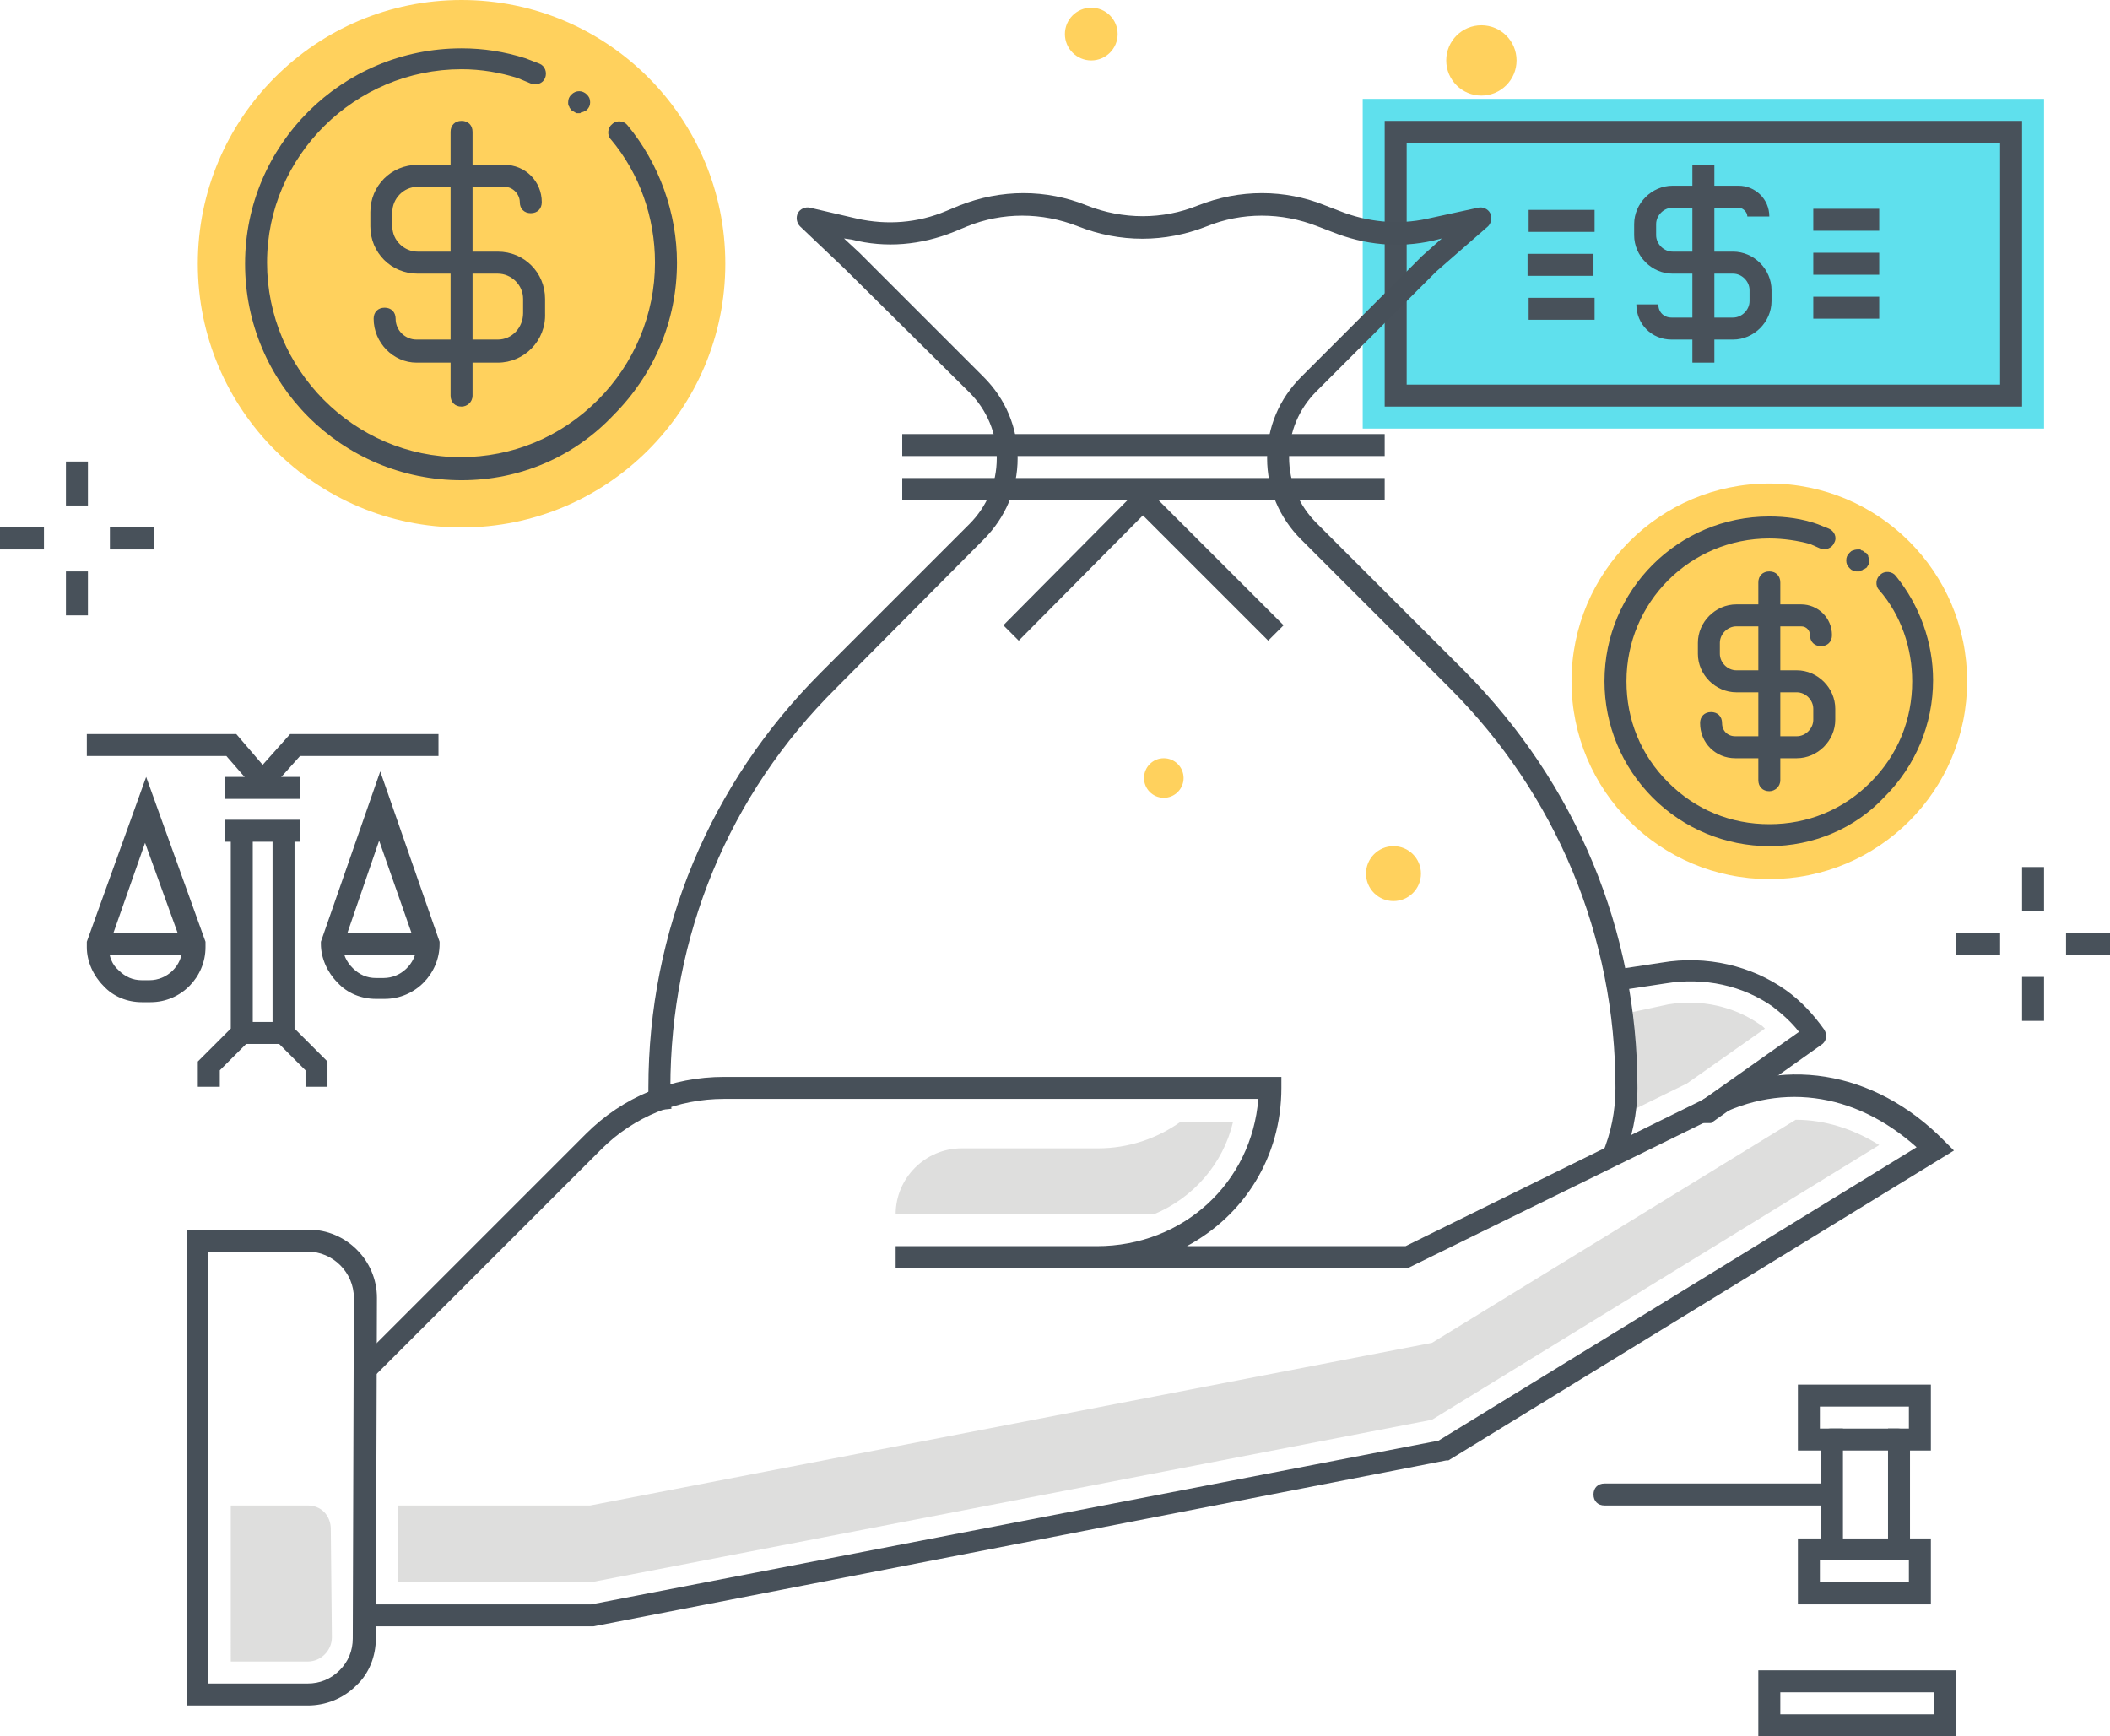 <?xml version="1.0" encoding="utf-8"?>
<!-- Generator: Adobe Illustrator 20.1.0, SVG Export Plug-In . SVG Version: 6.00 Build 0)  -->
<svg version="1.1" id="Layer_1" xmlns="http://www.w3.org/2000/svg" xmlns:xlink="http://www.w3.org/1999/xlink" x="0px" y="0px"
	 viewBox="0 0 192 158" style="enable-background:new 0 0 192 158;" xml:space="preserve">
<style type="text/css">
	.st0{fill:#FFD15D;}
	.st1{fill:#475059;}
	.st2{fill:#5FE0ED;}
	.st3{fill:#48515A;}
	.st4{fill:#DEDEDD;}
	.st5{fill:none;}
	.st6{fill:none;stroke:#475059;stroke-width:2;stroke-miterlimit:10;}
	.st7{fill:none;stroke:#48515A;stroke-width:2;stroke-linecap:round;stroke-miterlimit:10;}
</style>
<title>Inheritance law</title>
<desc>
	Color line, inheritance illustration, icon, background and graphics. The illustration is colorful, flat, vector, pixel perfect, suitable for web and print. Linear stokes and fills.
	</desc>
<g>
	<g>
		<g>
			<g>
				<g>
					<g>
						<g>
							<circle class="st0" cx="161" cy="62" r="18"/>
						</g>
					</g>
					<g>
						<g>
							<path class="st1" d="M161,77C161,77,161,77,161,77c-4,0-7.8-1.6-10.6-4.4C147.6,69.8,146,66,146,62c0-8.3,6.7-15,15-15
								c0,0,0,0,0,0c1.5,0,3,0.2,4.4,0.7l1,0.4c0.5,0.2,0.8,0.8,0.5,1.3c-0.2,0.5-0.8,0.7-1.3,0.5l-0.9-0.4
								c-1.1-0.3-2.4-0.5-3.7-0.5c0,0,0,0,0,0c-7.2,0-13,5.8-13,13c0,3.5,1.3,6.7,3.8,9.2c2.5,2.5,5.7,3.8,9.2,3.8c0,0,0,0,0,0
								c3.5,0,6.7-1.3,9.2-3.8c2.5-2.5,3.8-5.7,3.8-9.2c0-3-1-6-3-8.3c-0.4-0.4-0.3-1.1,0.1-1.4c0.4-0.4,1.1-0.3,1.4,0.1
								c2.2,2.7,3.4,6.1,3.4,9.5c0,4-1.6,7.8-4.4,10.6C168.8,75.4,165,77,161,77z"/>
						</g>
					</g>
					<g>
						<g>
							<g>
								<path class="st1" d="M163.5,69h-5.6c-1.8,0-3.2-1.4-3.2-3.2c0-0.6,0.4-1,1-1s1,0.4,1,1c0,0.7,0.5,1.2,1.2,1.2h5.6
									c0.8,0,1.5-0.7,1.5-1.5v-1c0-0.8-0.7-1.5-1.5-1.5H158c-1.9,0-3.5-1.6-3.5-3.5v-1c0-1.9,1.6-3.5,3.5-3.5h5.9
									c1.5,0,2.8,1.2,2.8,2.8c0,0.6-0.4,1-1,1s-1-0.4-1-1c0-0.4-0.3-0.8-0.8-0.8H158c-0.8,0-1.5,0.7-1.5,1.5v1
									c0,0.8,0.7,1.5,1.5,1.5h5.5c1.9,0,3.5,1.6,3.5,3.5v1C167,67.4,165.4,69,163.5,69z"/>
							</g>
						</g>
						<g>
							<g>
								<path class="st1" d="M161,72c-0.6,0-1-0.4-1-1V53c0-0.6,0.4-1,1-1s1,0.4,1,1v18C162,71.6,161.5,72,161,72z"/>
							</g>
						</g>
					</g>
					<g>
						<g>
							<path class="st1" d="M169,52c-0.1,0-0.3,0-0.4-0.1c-0.1,0-0.2-0.1-0.3-0.2c-0.2-0.2-0.3-0.4-0.3-0.7c0-0.3,0.1-0.5,0.3-0.7
								c0.1-0.1,0.2-0.2,0.3-0.2c0.2-0.1,0.4-0.1,0.6-0.1c0.1,0,0.1,0,0.2,0.1c0.1,0,0.1,0,0.2,0.1c0,0,0.1,0.1,0.2,0.1
								c0,0,0.1,0.1,0.1,0.1c0,0.1,0.1,0.1,0.1,0.2c0,0.1,0,0.1,0.1,0.2c0,0.1,0,0.1,0,0.2c0,0.1,0,0.1,0,0.2c0,0.1,0,0.1-0.1,0.2
								c0,0.1-0.1,0.1-0.1,0.2c0,0-0.1,0.1-0.1,0.1c-0.1,0-0.1,0.1-0.2,0.1c-0.1,0-0.1,0.1-0.2,0.1c-0.1,0-0.1,0.1-0.2,0.1
								C169.1,52,169.1,52,169,52z"/>
						</g>
					</g>
				</g>
				<g>
					<g>
						<g>
							<g>
								<g>
									<polygon class="st2" points="124,39 124,9 186,9 186,39 									"/>
								</g>
							</g>
							<g>
								<g>
									<g>
										<path class="st3" d="M157.7,30.9h-5.6c-1.8,0-3.2-1.4-3.2-3.2h2c0,0.7,0.5,1.2,1.2,1.2h5.6c0.8,0,1.5-0.7,1.5-1.5v-1
											c0-0.8-0.7-1.5-1.5-1.5h-5.5c-1.9,0-3.5-1.6-3.5-3.5v-1c0-1.9,1.6-3.5,3.5-3.5h6c1.5,0,2.8,1.2,2.8,2.8h-2
											c0-0.4-0.4-0.8-0.8-0.8h-6c-0.8,0-1.5,0.7-1.5,1.5v1c0,0.8,0.7,1.5,1.5,1.5h5.5c1.9,0,3.5,1.6,3.5,3.5v1
											C161.2,29.3,159.6,30.9,157.7,30.9z"/>
									</g>
								</g>
								<g>
									<g>
										<rect x="154" y="15" class="st3" width="2" height="18"/>
									</g>
								</g>
							</g>
							<g>
								<g>
									<rect x="165" y="23" class="st3" width="6" height="2"/>
								</g>
							</g>
							<g>
								<g>
									<rect x="165" y="27" class="st3" width="6" height="2"/>
								</g>
							</g>
							<g>
								<g>
									<rect x="165" y="19" class="st3" width="6" height="2"/>
								</g>
							</g>
							<g>
								<g>
									<g>
										<rect x="139" y="23.1" class="st3" width="6" height="2"/>
									</g>
								</g>
								<g>
									<g>
										<rect x="139.1" y="19.1" class="st3" width="6" height="2"/>
									</g>
								</g>
								<g>
									<g>
										<rect x="139.1" y="27.1" class="st3" width="6" height="2"/>
									</g>
								</g>
							</g>
						</g>
					</g>
					<g>
						<g>
							<path class="st3" d="M184,37h-58V11h58V37z M128,35h54V13h-54V35z"/>
						</g>
					</g>
				</g>
				<g>
					<g>
						<g>
							<path class="st4" d="M151.8,91.4c3-0.5,6,0.2,8.3,1.8c0.2,0.1,0.4,0.3,0.5,0.4l-7.1,5l-5.3,2.6c0,0,0-2.4-0.2-5
								c-0.1-1.5-0.7-3.8-0.4-3.9C149,92,150.4,91.7,151.8,91.4z"/>
						</g>
					</g>
					<g>
						<g>
							<path class="st4" d="M30.2,149L30.2,149c0,1.2-1,2.2-2.2,2.2c0,0,0,0,0,0l-7,0V137l7,0c0.6,0,1.1,0.2,1.5,0.6
								c0.4,0.4,0.6,1,0.6,1.5L30.2,149z"/>
						</g>
					</g>
					<g>
						<g>
							<g>
								<g>
									<g>
										<path class="st1" d="M54,148H33.2v-2h20.6l77.1-14.9l43.5-26.7c-5.7-5.1-12.7-6-19-2.4l-27.3,13.4H81.5v-2h18.3
											c7.9,0,14.1-5.8,14.7-13.4H65.9c-4.2,0-8.2,1.6-11.2,4.6l-20.8,20.8l-1.4-1.4l20.8-20.8c3.4-3.4,7.8-5.2,12.6-5.2h50.7v1
											c0,6.3-3.4,11.6-8.6,14.4h19.9l26.8-13.2c7.2-4.2,15.8-2.9,22.2,3.6l0.9,0.9l-46,28.2l-0.2,0L54,148z"/>
									</g>
								</g>
							</g>
						</g>
						<g>
							<g>
								<g>
									<g>
										<path class="st1" d="M155.1,102.2c-0.3,0-0.6-0.1-0.8-0.4c-0.3-0.5-0.2-1.1,0.2-1.4l9.2-6.5c-0.7-0.9-1.5-1.6-2.4-2.3
											c-2.7-1.9-6.2-2.7-9.8-2.1l-3.3,0.5c-0.5,0.1-1.1-0.3-1.1-0.8s0.3-1.1,0.8-1.1l3.3-0.5c4.1-0.7,8.2,0.3,11.3,2.5
											c1.4,1,2.5,2.2,3.5,3.6c0.3,0.5,0.2,1.1-0.3,1.4l-10,7.1C155.5,102.2,155.3,102.2,155.1,102.2z"/>
									</g>
								</g>
							</g>
						</g>
						<g>
							<g>
								<path class="st1" d="M28,155.2C28,155.2,28,155.2,28,155.2l-11,0v-43.3l11.1,0c3.4,0,6.2,2.8,6.2,6.2l-0.1,31
									c0,1.6-0.6,3.2-1.8,4.3C31.2,154.6,29.6,155.2,28,155.2z M19,153.2l9,0c1.1,0,2.1-0.4,2.9-1.2s1.2-1.8,1.2-2.9v0l0.1-31
									c0-2.3-1.9-4.2-4.2-4.2l-9.1,0V153.2z"/>
							</g>
						</g>
					</g>
					<g>
						<g>
							<g>
								<path class="st4" d="M81.5,110.5L81.5,110.5H105c3.6-1.5,6.3-4.6,7.2-8.4h-4.8c-2.1,1.5-4.7,2.4-7.5,2.4H87.5
									C84.2,104.5,81.5,107.2,81.5,110.5z"/>
							</g>
						</g>
						<g>
							<g>
								<path class="st4" d="M163.4,101.9l-33.1,20.3L53.7,137H36.2l0,7h17.5l76.6-14.8l40.7-25C168.6,102.7,166,101.9,163.4,101.9z
									"/>
							</g>
						</g>
					</g>
				</g>
				<g>
					<g>
						<path class="st1" d="M147.6,105.8l-1.8-0.8c0.8-1.9,1.2-3.9,1.2-6c0-13.8-5.4-26.7-15.1-36.4l-13.5-13.5c-2-2-3.1-4.6-3.1-7.4
							c0-2.8,1.1-5.4,3.1-7.4l11-11l1.8-1.6l-0.8,0.2c-3.1,0.7-6.2,0.4-9.2-0.8l-1.3-0.5c-3.3-1.3-6.9-1.3-10.1,0
							c-3.8,1.5-7.9,1.5-11.7,0c-3.3-1.3-6.9-1.3-10.1,0l-1.2,0.5c-3,1.2-6.2,1.5-9.3,0.7l-0.7-0.1l1.4,1.3l11.3,11.3
							c2,2,3.1,4.6,3.1,7.4s-1.1,5.4-3.1,7.4L76.1,62.6C66.3,72.3,61,85.2,61,99c0,0.6,0,1.3,0.1,1.9l-2,0.2C59,100.4,59,99.7,59,99
							c0-14.3,5.6-27.7,15.7-37.8l13.5-13.5c1.6-1.6,2.5-3.7,2.5-6s-0.9-4.4-2.5-6L76.8,24.4l-4-3.8c-0.3-0.3-0.4-0.8-0.2-1.2
							c0.2-0.4,0.7-0.6,1.1-0.5l4.3,1c2.7,0.6,5.5,0.4,8.1-0.7l1.2-0.5c3.8-1.5,7.9-1.5,11.6,0c3.3,1.3,6.9,1.3,10.1,0
							c3.8-1.5,7.9-1.5,11.6,0l1.3,0.5c2.5,1,5.3,1.3,8,0.7l4.6-1c0.4-0.1,0.9,0.1,1.1,0.5c0.2,0.4,0.1,0.9-0.2,1.2l-4.7,4.1
							l-10.9,10.9c-1.6,1.6-2.5,3.7-2.5,6c0,2.3,0.9,4.4,2.5,6l13.5,13.5C143.4,71.3,149,84.7,149,99
							C149,101.3,148.5,103.6,147.6,105.8z"/>
					</g>
				</g>
				<g>
					<g>
						<line class="st5" x1="82.1" y1="40.5" x2="126" y2="40.5"/>
					</g>
					<g>
						<rect x="82.1" y="39.5" class="st1" width="43.9" height="2"/>
					</g>
				</g>
				<g>
					<g>
						<line class="st5" x1="82.1" y1="44.5" x2="126" y2="44.5"/>
					</g>
					<g>
						<rect x="82.1" y="43.5" class="st1" width="43.9" height="2"/>
					</g>
				</g>
				<g>
					<g>
						<polygon class="st1" points="115.4,58.3 104,46.9 92.7,58.3 91.3,56.9 104,44.1 116.8,56.9 						"/>
					</g>
				</g>
				<g>
					<g>
						<g>
							<circle class="st0" cx="42" cy="24" r="24"/>
						</g>
					</g>
					<g>
						<g>
							<path class="st1" d="M42,43.7C42,43.7,42,43.7,42,43.7c-10.9,0-19.7-8.8-19.7-19.7c0-10.8,8.8-19.6,19.7-19.6c0,0,0,0,0,0
								c2,0,3.9,0.3,5.8,0.9l1.3,0.5c0.5,0.2,0.7,0.8,0.5,1.3c-0.2,0.5-0.8,0.7-1.3,0.5l-1.2-0.5c-1.6-0.5-3.3-0.8-5.1-0.8
								c0,0,0,0,0,0c-9.7,0-17.7,7.9-17.7,17.6c0,9.7,7.9,17.7,17.6,17.7c0,0,0,0,0,0c4.7,0,9.1-1.8,12.5-5.2
								c3.3-3.3,5.2-7.8,5.2-12.5c0-4.1-1.4-8.1-4-11.2c-0.4-0.4-0.3-1.1,0.1-1.4c0.4-0.4,1.1-0.3,1.4,0.1c2.9,3.5,4.5,8,4.5,12.5
								c0,5.3-2.1,10.2-5.8,13.9C52.2,41.6,47.3,43.7,42,43.7z"/>
						</g>
					</g>
					<g>
						<g>
							<g>
								<path class="st1" d="M45.3,33h-7.4C35.8,33,34,31.2,34,29c0-0.6,0.4-1,1-1s1,0.4,1,1c0,1.1,0.9,1.9,1.9,1.9h7.4
									c1.3,0,2.3-1.1,2.3-2.4v-1.3c0-1.3-1.1-2.3-2.3-2.3H38c-2.4,0-4.3-1.9-4.3-4.3v-1.3c0-2.4,1.9-4.3,4.3-4.3h7.9
									c1.9,0,3.4,1.5,3.4,3.4c0,0.6-0.4,1-1,1s-1-0.4-1-1c0-0.7-0.6-1.4-1.4-1.4H38c-1.3,0-2.3,1.1-2.3,2.3v1.3
									c0,1.3,1.1,2.3,2.3,2.3h7.3c2.4,0,4.3,1.9,4.3,4.3v1.3C49.7,31,47.7,33,45.3,33z"/>
							</g>
						</g>
						<g>
							<g>
								<path class="st1" d="M42,37c-0.6,0-1-0.4-1-1V12c0-0.6,0.4-1,1-1s1,0.4,1,1v24C43,36.6,42.5,37,42,37z"/>
							</g>
						</g>
					</g>
					<g>
						<g>
							<path class="st1" d="M52.7,10.3c-0.1,0-0.1,0-0.2,0c-0.1,0-0.1,0-0.2-0.1c-0.1,0-0.1-0.1-0.2-0.1c-0.1,0-0.1-0.1-0.1-0.1
								c-0.1-0.1-0.2-0.2-0.2-0.3c-0.1-0.1-0.1-0.2-0.1-0.4c0-0.3,0.1-0.5,0.3-0.7c0.4-0.4,1-0.4,1.4,0c0.2,0.2,0.3,0.4,0.3,0.7
								c0,0.3-0.1,0.5-0.3,0.7c0,0-0.1,0.1-0.2,0.1c0,0-0.1,0.1-0.2,0.1c-0.1,0-0.1,0-0.2,0.1C52.8,10.3,52.8,10.3,52.7,10.3z"/>
						</g>
					</g>
				</g>
				<g>
					<g>
						<circle class="st0" cx="134.8" cy="5.5" r="3.2"/>
					</g>
				</g>
				<g>
					<g>
						<circle class="st0" cx="99.3" cy="3.1" r="2.4"/>
					</g>
				</g>
				<g>
					<g>
						<circle class="st0" cx="126.8" cy="79.5" r="2.5"/>
					</g>
				</g>
				<g>
					<g>
						<circle class="st0" cx="105.9" cy="70.8" r="1.8"/>
					</g>
				</g>
				<g>
					<g>
						<g>
							<g>
								<rect x="6" y="42" class="st3" width="2" height="4"/>
							</g>
						</g>
						<g>
							<g>
								<rect x="6" y="52" class="st3" width="2" height="4"/>
							</g>
						</g>
					</g>
					<g>
						<g>
							<g>
								<rect x="10" y="48" class="st3" width="4" height="2"/>
							</g>
						</g>
						<g>
							<g>
								<rect y="48" class="st3" width="4" height="2"/>
							</g>
						</g>
					</g>
				</g>
				<g>
					<g>
						<g>
							<g>
								<rect x="184" y="78.9" class="st3" width="2" height="4"/>
							</g>
						</g>
						<g>
							<g>
								<rect x="184" y="88.9" class="st3" width="2" height="4"/>
							</g>
						</g>
					</g>
					<g>
						<g>
							<g>
								<rect x="188" y="84.9" class="st3" width="4" height="2"/>
							</g>
						</g>
						<g>
							<g>
								<rect x="178" y="84.9" class="st3" width="4" height="2"/>
							</g>
						</g>
					</g>
				</g>
				<g>
					<g>
						<g>
							<path class="st1" d="M12.9,91.2c-1.3,0-2.6-0.5-3.5-1.5c-0.9-0.9-1.5-2.2-1.5-3.5v-0.5l5.4-15l5.4,15v0.5c0,2.7-2.2,5-5,5
								L12.9,91.2C12.9,91.2,12.9,91.2,12.9,91.2z M9.9,86.1v0.1c0,0.8,0.3,1.6,0.9,2.1c0.6,0.6,1.3,0.9,2.1,0.9c0,0,0,0,0,0l0.7,0
								c1.6,0,3-1.3,3-3v-0.1l-3.4-9.4L9.9,86.1z"/>
						</g>
					</g>
					<g>
						<g>
							<rect x="8.9" y="84.9" class="st1" width="8.7" height="2"/>
						</g>
					</g>
					<g>
						<g>
							<path class="st6" d="M13.2,71.7"/>
						</g>
					</g>
					<g>
						<g>
							<polygon class="st1" points="23.9,72.6 20.6,68.8 7.9,68.8 7.9,66.8 21.5,66.8 23.9,69.6 26.4,66.8 39.9,66.8 39.9,68.8 
								27.3,68.8 							"/>
						</g>
					</g>
					<g>
						<g>
							<polygon class="st1" points="20,98.9 18,98.9 18,96.6 21,93.6 21,75.6 23,75.6 23,94.4 20,97.4 							"/>
						</g>
					</g>
					<g>
						<g>
							<polygon class="st1" points="29.8,98.9 27.8,98.9 27.8,97.4 24.8,94.4 24.8,75.6 26.8,75.6 26.8,93.6 29.8,96.6 							"/>
						</g>
					</g>
					<g>
						<g>
							<rect x="20.5" y="70.7" class="st1" width="6.8" height="2"/>
						</g>
					</g>
					<g>
						<g>
							<path class="st1" d="M34.2,90.9c-1.3,0-2.6-0.5-3.5-1.5c-0.9-0.9-1.5-2.2-1.5-3.5v-0.2l5.4-15.5l5.4,15.5v0.2
								c0,2.7-2.2,5-5,5L34.2,90.9C34.2,90.9,34.2,90.9,34.2,90.9z M31.2,86.1c0,0.7,0.3,1.4,0.9,2c0.6,0.6,1.3,0.9,2.1,0.9
								c0,0,0,0,0,0l0.7,0c1.6,0,2.9-1.3,3-2.8l-3.4-9.7L31.2,86.1z"/>
						</g>
					</g>
					<g>
						<g>
							<rect x="30.2" y="84.9" class="st1" width="8.7" height="2"/>
						</g>
					</g>
					<g>
						<g>
							<rect x="20.5" y="74.6" class="st1" width="6.8" height="2"/>
						</g>
					</g>
					<g>
						<g>
							<rect x="22" y="93" class="st1" width="3.9" height="2"/>
						</g>
					</g>
				</g>
			</g>
			<g>
				<g>
					<g>
						<path class="st7" d="M166.7,136"/>
					</g>
				</g>
				<g>
					<g>
						<path class="st3" d="M178,158h-18v-6h18V158z M162,156h14v-2h-14V156z"/>
					</g>
				</g>
				<g>
					<g>
						<path class="st3" d="M175.7,146h-12.1v-6h2.1v-8h-2.1v-6h12.1v6h-1.9v8h1.9V146z M165.6,144h8.1v-2h-1.9v-12h1.9v-2h-8.1v2
							h2.1v12h-2.1V144z"/>
					</g>
				</g>
				<g>
					<g>
						<path class="st3" d="M172.7,132h-6.1c-0.6,0-1-0.4-1-1s0.4-1,1-1h6.1c0.6,0,1,0.4,1,1S173.3,132,172.7,132z"/>
					</g>
				</g>
				<g>
					<g>
						<path class="st3" d="M172.7,142h-6.1c-0.6,0-1-0.4-1-1s0.4-1,1-1h6.1c0.6,0,1,0.4,1,1S173.3,142,172.7,142z"/>
					</g>
				</g>
				<g>
					<g>
						<path class="st3" d="M166,137h-20c-0.6,0-1-0.4-1-1s0.4-1,1-1h20c0.6,0,1,0.4,1,1S166.5,137,166,137z"/>
					</g>
				</g>
			</g>
		</g>
	</g>
</g>
</svg>
